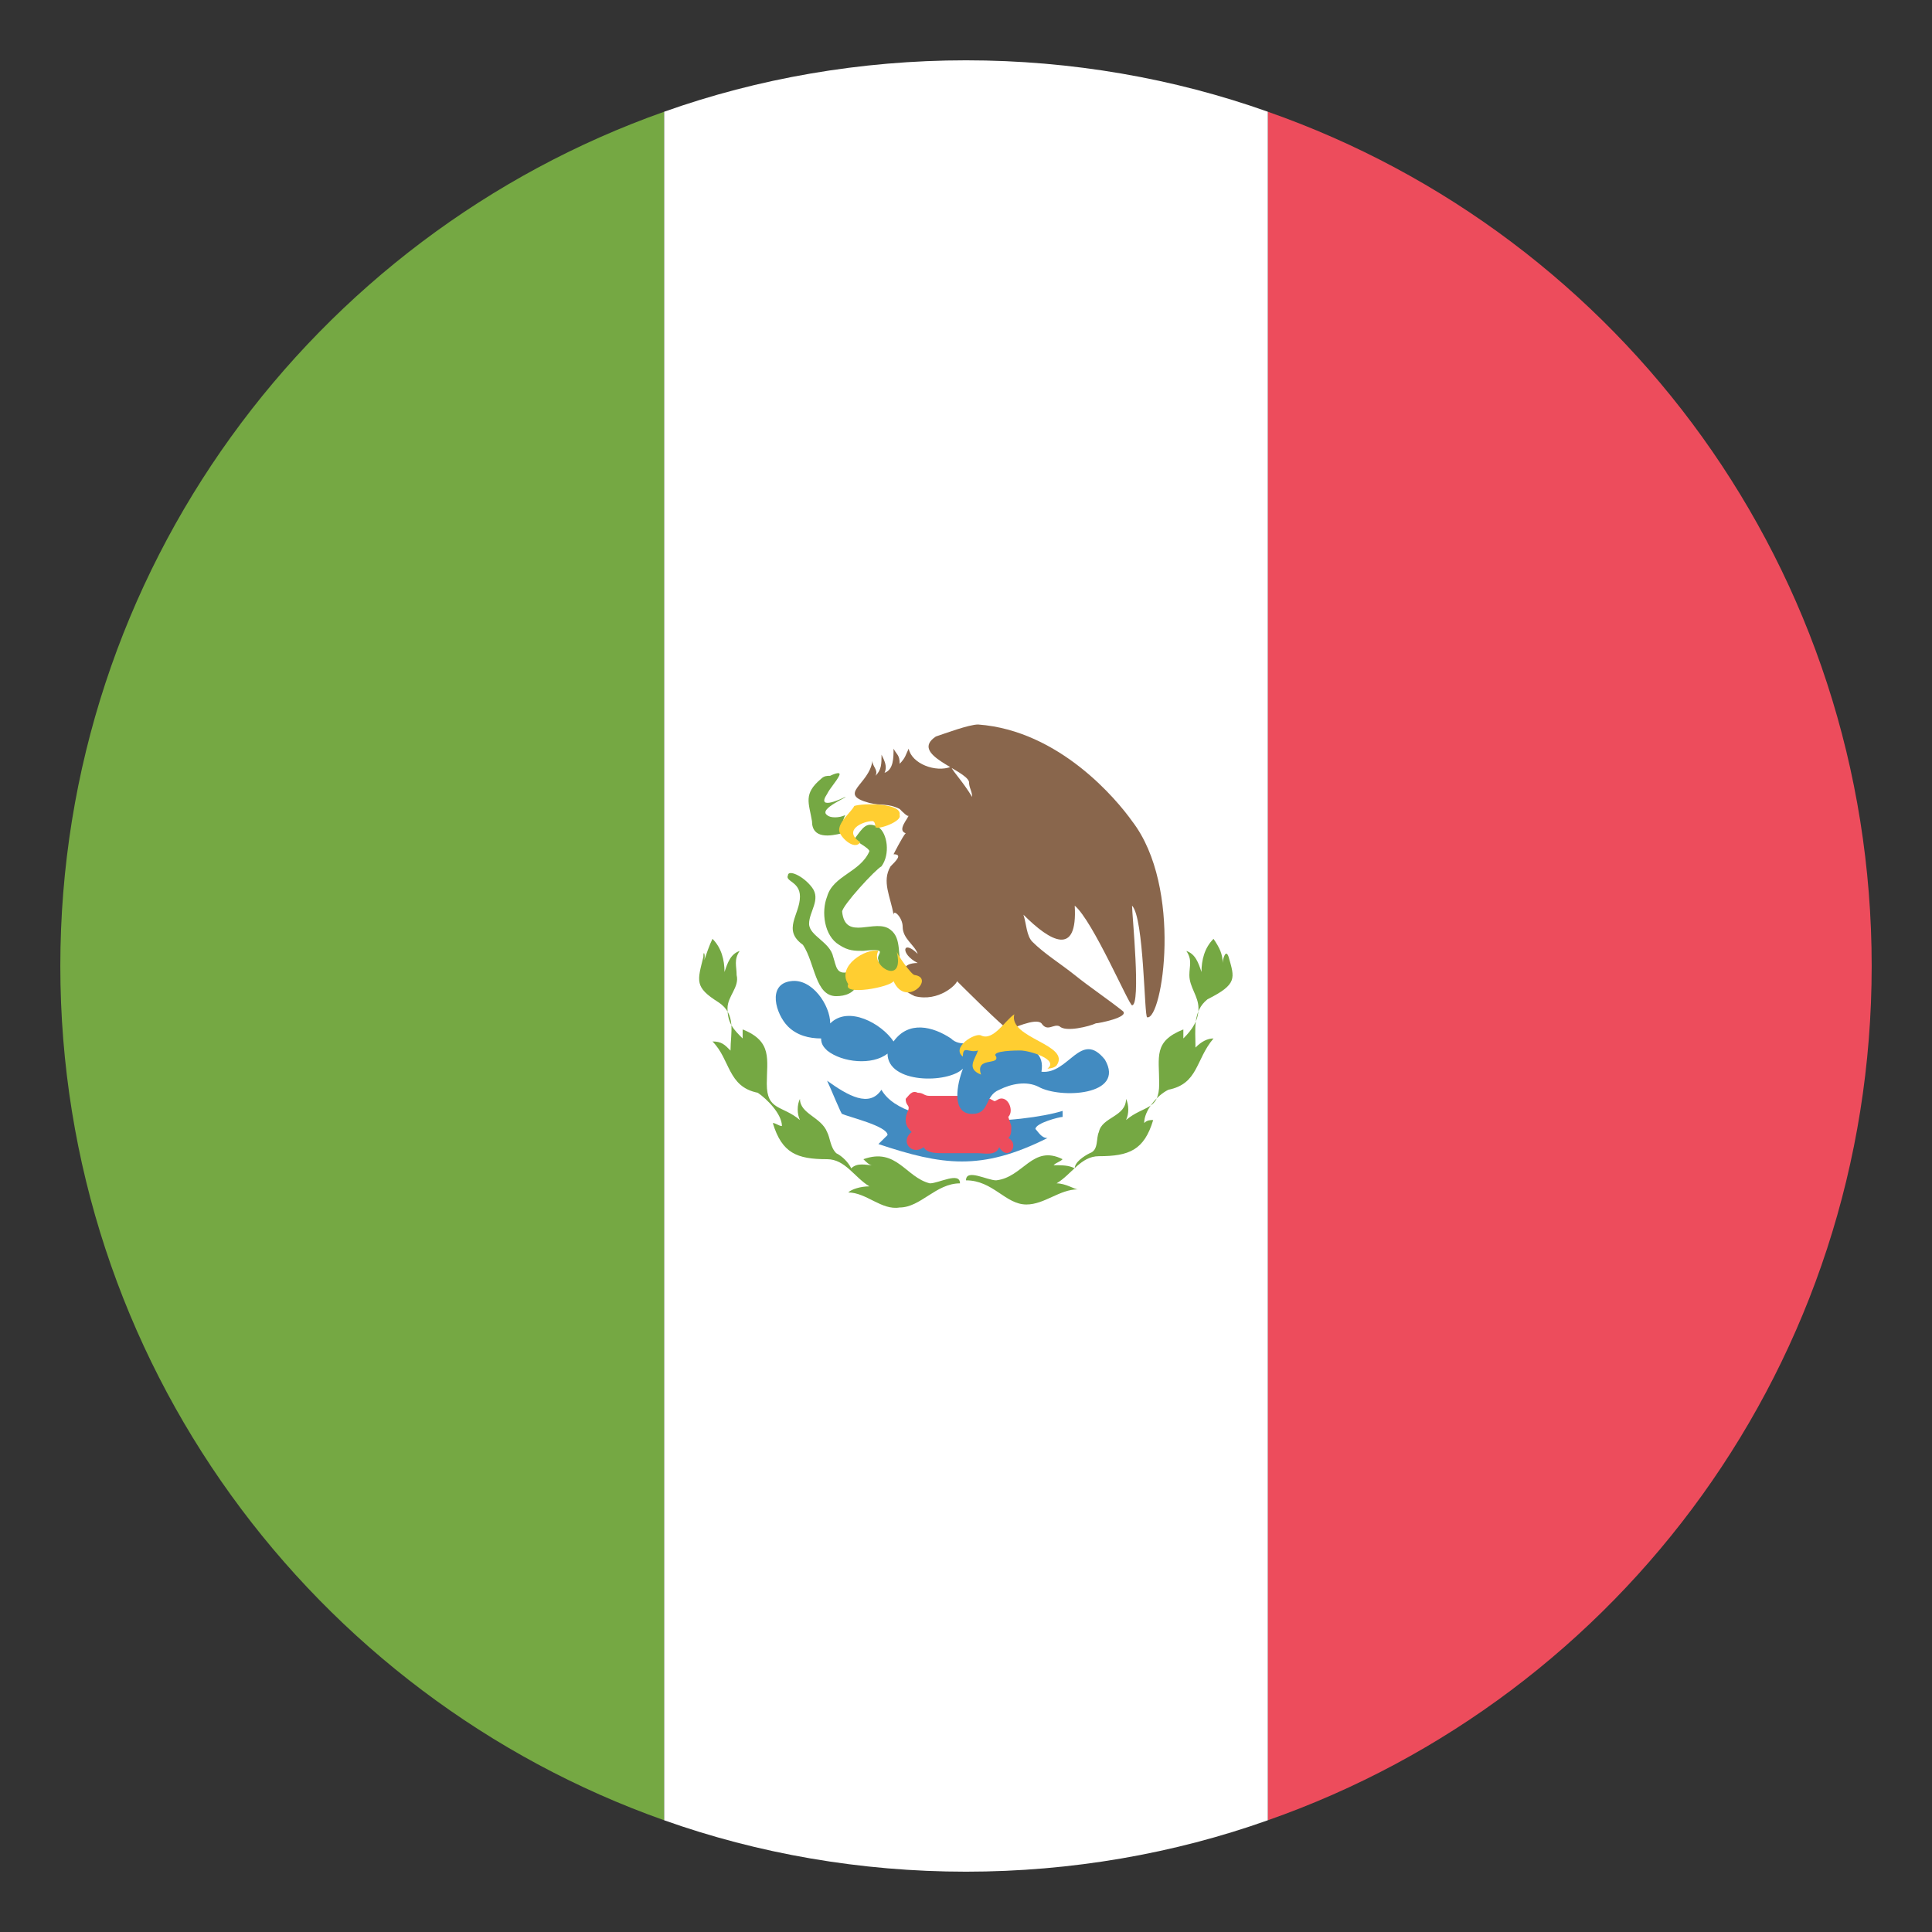 <svg width="18" height="18" viewBox="0 0 18 18" fill="none" xmlns="http://www.w3.org/2000/svg">
<rect x="0" y="0" width="18" height="18" fill="#333333" stroke="none"/>
<g clip-path="url(#clip0_306_2)">
<path d="M17.438 9C17.438 5.316 15.103 2.194 11.812 1.041V16.959C15.103 15.806 17.438 12.684 17.438 9Z" fill="#ED4C5C"/>
<path d="M0.562 9C0.562 12.684 2.925 15.806 6.188 16.959V1.041C2.925 2.194 0.562 5.316 0.562 9Z" fill="#75A843"/>
<path d="M11.812 1.041C10.941 0.731 9.984 0.562 9 0.562C8.016 0.562 7.059 0.731 6.188 1.041V16.959C7.059 17.269 8.016 17.438 9 17.438C9.984 17.438 10.941 17.269 11.812 16.959V1.041Z" fill="white"/>
<path d="M11.447 8.916C11.419 8.831 11.391 8.944 11.391 8.972C11.391 8.888 11.363 8.831 11.306 8.747C11.222 8.831 11.194 8.944 11.194 9.056C11.166 8.972 11.138 8.888 11.053 8.86C11.11 8.944 11.081 9 11.081 9.085C11.081 9.197 11.166 9.281 11.166 9.394C11.166 9.506 11.11 9.591 11.025 9.675V9.591C10.744 9.703 10.8 9.844 10.8 10.097C10.8 10.35 10.66 10.294 10.491 10.435C10.519 10.378 10.519 10.294 10.491 10.238C10.491 10.406 10.266 10.406 10.238 10.547C10.21 10.603 10.238 10.716 10.153 10.744C10.097 10.772 10.013 10.828 10.013 10.885C9.956 10.856 9.9 10.856 9.816 10.856C9.844 10.828 9.872 10.828 9.9 10.8C9.619 10.66 9.535 10.969 9.281 10.997C9.197 10.997 9 10.885 9 10.997C9.253 10.997 9.366 11.222 9.563 11.222C9.731 11.222 9.872 11.081 10.041 11.081C10.013 11.081 9.928 11.025 9.844 11.025C9.985 10.941 10.069 10.772 10.238 10.772C10.519 10.772 10.66 10.716 10.744 10.435C10.716 10.435 10.688 10.435 10.66 10.463C10.66 10.35 10.772 10.21 10.885 10.153C11.166 10.097 11.138 9.872 11.306 9.675C11.25 9.675 11.194 9.703 11.138 9.76C11.138 9.591 11.11 9.422 11.25 9.31C11.531 9.169 11.503 9.113 11.447 8.916ZM6.553 8.916C6.497 9.141 6.469 9.197 6.694 9.338C6.863 9.45 6.806 9.619 6.806 9.788C6.75 9.731 6.722 9.703 6.638 9.703C6.806 9.872 6.778 10.125 7.06 10.181C7.144 10.238 7.285 10.378 7.285 10.491C7.256 10.491 7.228 10.463 7.2 10.463C7.285 10.744 7.425 10.8 7.706 10.8C7.875 10.8 7.96 10.969 8.1 11.053C8.016 11.053 7.931 11.081 7.903 11.11C8.072 11.11 8.213 11.278 8.381 11.25C8.578 11.25 8.719 11.025 8.944 11.025C8.944 10.913 8.747 11.025 8.663 11.025C8.438 10.969 8.353 10.688 8.044 10.8C8.072 10.828 8.1 10.856 8.128 10.856C8.072 10.856 7.988 10.828 7.931 10.885C7.903 10.828 7.847 10.772 7.791 10.744C7.735 10.688 7.735 10.603 7.706 10.547C7.65 10.406 7.453 10.378 7.453 10.238C7.425 10.294 7.425 10.378 7.453 10.435C7.285 10.294 7.144 10.35 7.144 10.097C7.144 9.872 7.2 9.703 6.919 9.591V9.675C6.835 9.591 6.778 9.535 6.778 9.394C6.778 9.281 6.891 9.197 6.863 9.085C6.863 9 6.835 8.944 6.891 8.86C6.806 8.888 6.778 8.972 6.75 9.056C6.75 8.944 6.722 8.831 6.638 8.747C6.61 8.803 6.581 8.888 6.553 8.972C6.581 8.916 6.553 8.831 6.553 8.916Z" fill="#75A843"/>
<path d="M9.759 10.603C9.703 10.603 9.675 10.547 9.647 10.519C9.647 10.463 9.872 10.406 9.9 10.406V10.35C9.534 10.463 8.437 10.547 8.212 10.153C8.1 10.322 7.903 10.21 7.706 10.069C7.734 10.125 7.847 10.406 7.847 10.378C7.903 10.406 8.269 10.491 8.269 10.575L8.184 10.659C8.775 10.856 9.14 10.913 9.759 10.603Z" fill="#428BC1"/>
<path d="M9.394 10.603C9.422 10.575 9.422 10.547 9.422 10.491L9.394 10.406C9.45 10.35 9.394 10.21 9.309 10.238C9.253 10.266 9.281 10.266 9.225 10.238C9.197 10.238 9.197 10.21 9.169 10.21H8.662C8.606 10.21 8.606 10.181 8.55 10.181C8.494 10.153 8.466 10.21 8.438 10.238C8.438 10.294 8.466 10.294 8.466 10.322C8.466 10.35 8.438 10.378 8.438 10.435C8.438 10.491 8.466 10.519 8.494 10.547C8.381 10.632 8.494 10.772 8.606 10.688C8.634 10.744 8.719 10.744 8.803 10.744H9.113C9.169 10.744 9.281 10.772 9.309 10.688C9.394 10.828 9.506 10.66 9.394 10.603Z" fill="#ED4C5C"/>
<path d="M10.294 9.872C10.069 9.591 9.957 10.013 9.703 9.985C9.76 9.647 9.253 9.76 9.113 9.844C9.141 9.816 9.169 9.76 9.197 9.703C9.085 9.703 8.944 9.76 8.86 9.675C8.691 9.563 8.466 9.506 8.325 9.703C8.213 9.535 7.903 9.366 7.735 9.535C7.735 9.366 7.566 9.113 7.369 9.141C7.144 9.169 7.228 9.45 7.341 9.563C7.425 9.647 7.538 9.675 7.65 9.675C7.65 9.731 7.678 9.76 7.707 9.788C7.847 9.9 8.128 9.928 8.269 9.816C8.269 10.097 8.832 10.097 8.972 9.956C8.916 10.097 8.86 10.378 9.057 10.378C9.225 10.378 9.169 10.21 9.31 10.153C9.422 10.097 9.563 10.069 9.675 10.125C9.872 10.238 10.491 10.21 10.294 9.872Z" fill="#428BC1"/>
<path d="M7.988 9.169C7.959 9.113 7.903 9.056 7.903 9.056C7.791 9.084 7.791 9 7.763 8.916C7.734 8.775 7.538 8.719 7.538 8.606C7.538 8.494 7.65 8.381 7.566 8.269C7.481 8.156 7.341 8.1 7.341 8.156C7.313 8.213 7.453 8.213 7.453 8.353C7.453 8.522 7.284 8.663 7.481 8.803C7.594 8.972 7.594 9.281 7.791 9.281C7.875 9.281 7.959 9.253 7.988 9.169Z" fill="#75A843"/>
<path d="M8.409 9.028C8.353 8.916 8.409 8.747 8.296 8.662C8.156 8.55 7.875 8.775 7.846 8.494C7.846 8.438 8.156 8.1 8.212 8.072C8.296 7.959 8.268 7.763 8.184 7.706C8.071 7.65 8.043 7.706 7.959 7.819C7.987 7.847 8.1 7.903 8.1 7.931C8.015 8.128 7.762 8.156 7.706 8.353C7.65 8.494 7.678 8.719 7.818 8.803C7.903 8.859 7.959 8.859 8.043 8.859C8.296 8.831 8.156 8.887 8.184 8.944C8.184 9 8.268 9.197 8.409 9.028ZM7.565 7.65C7.565 7.819 7.734 7.791 7.846 7.763C7.846 7.706 7.846 7.65 7.875 7.594C7.818 7.622 7.734 7.622 7.706 7.594C7.621 7.537 7.903 7.425 7.875 7.425C7.875 7.425 7.593 7.566 7.706 7.397C7.734 7.341 7.79 7.284 7.818 7.228C7.846 7.172 7.734 7.228 7.734 7.228C7.706 7.228 7.678 7.228 7.65 7.256C7.481 7.397 7.537 7.481 7.565 7.65Z" fill="#75A843"/>
<path d="M10.547 7.65C10.407 7.453 9.872 6.806 9.113 6.75C9.028 6.75 8.803 6.834 8.719 6.862C8.466 7.031 9 7.172 9.028 7.284C9.028 7.341 9.057 7.369 9.057 7.425C8.972 7.284 8.888 7.2 8.86 7.144C8.719 7.2 8.494 7.116 8.466 6.975C8.438 7.031 8.438 7.059 8.382 7.116C8.382 7.031 8.353 7.031 8.325 6.975C8.325 7.059 8.325 7.172 8.241 7.2C8.269 7.144 8.241 7.088 8.213 7.031C8.213 7.116 8.213 7.172 8.157 7.228C8.185 7.172 8.128 7.144 8.128 7.088C8.1 7.312 7.791 7.397 8.1 7.481C8.213 7.509 8.269 7.481 8.382 7.537C8.41 7.566 8.466 7.622 8.466 7.594C8.466 7.622 8.353 7.734 8.438 7.763C8.41 7.791 8.325 7.959 8.325 7.959C8.41 7.959 8.353 8.016 8.297 8.072C8.213 8.213 8.297 8.353 8.325 8.522C8.325 8.466 8.41 8.55 8.41 8.634C8.41 8.747 8.522 8.803 8.55 8.887C8.41 8.747 8.382 8.887 8.55 8.972C8.41 8.972 8.382 9.056 8.522 9.113C8.185 9.113 8.466 9.253 8.522 9.281C8.747 9.338 8.916 9.169 8.916 9.141C8.916 9.141 9.366 9.591 9.394 9.591C9.422 9.591 9.647 9.478 9.703 9.534C9.76 9.619 9.816 9.534 9.872 9.562C9.928 9.619 10.153 9.562 10.21 9.534C10.238 9.534 10.519 9.478 10.463 9.422C10.322 9.309 10.153 9.197 10.013 9.084C9.872 8.972 9.732 8.887 9.619 8.775C9.563 8.719 9.563 8.606 9.535 8.522C9.788 8.775 10.041 8.916 10.013 8.438C10.182 8.578 10.519 9.366 10.547 9.366C10.632 9.366 10.547 8.522 10.547 8.438C10.66 8.55 10.66 9.478 10.688 9.478C10.829 9.506 11.025 8.269 10.547 7.65Z" fill="#89664C"/>
<path d="M8.521 9.084C8.493 9.084 8.353 8.887 8.353 8.859C8.437 9.197 8.1 9 8.184 8.859C8.071 8.831 7.79 9 7.903 9.169C7.846 9.281 8.296 9.197 8.325 9.141C8.437 9.394 8.718 9.112 8.521 9.084ZM9.843 9.928C9.984 9.731 9.393 9.675 9.45 9.45C9.365 9.506 9.253 9.703 9.14 9.647C9.084 9.619 8.859 9.759 8.971 9.844C8.971 9.731 9.028 9.816 9.112 9.787C9.084 9.872 9 9.956 9.14 10.012C9.084 9.844 9.309 9.928 9.281 9.844C9.225 9.787 9.478 9.787 9.506 9.787C9.59 9.787 9.871 9.872 9.759 9.956C9.759 9.956 9.815 9.956 9.843 9.928ZM7.959 7.509C7.931 7.566 7.818 7.65 7.818 7.734C7.818 7.791 7.959 7.931 8.015 7.847C7.846 7.734 8.043 7.65 8.128 7.65C8.156 7.65 8.156 7.706 8.156 7.706C8.184 7.734 8.409 7.65 8.381 7.594C8.409 7.481 8.043 7.481 7.959 7.509Z" fill="#FFCE31"/>
</g>
<defs>
<clipPath id="clip0_306_2">
<rect width="18" height="18" fill="white"/>
</clipPath>
</defs>
</svg>
